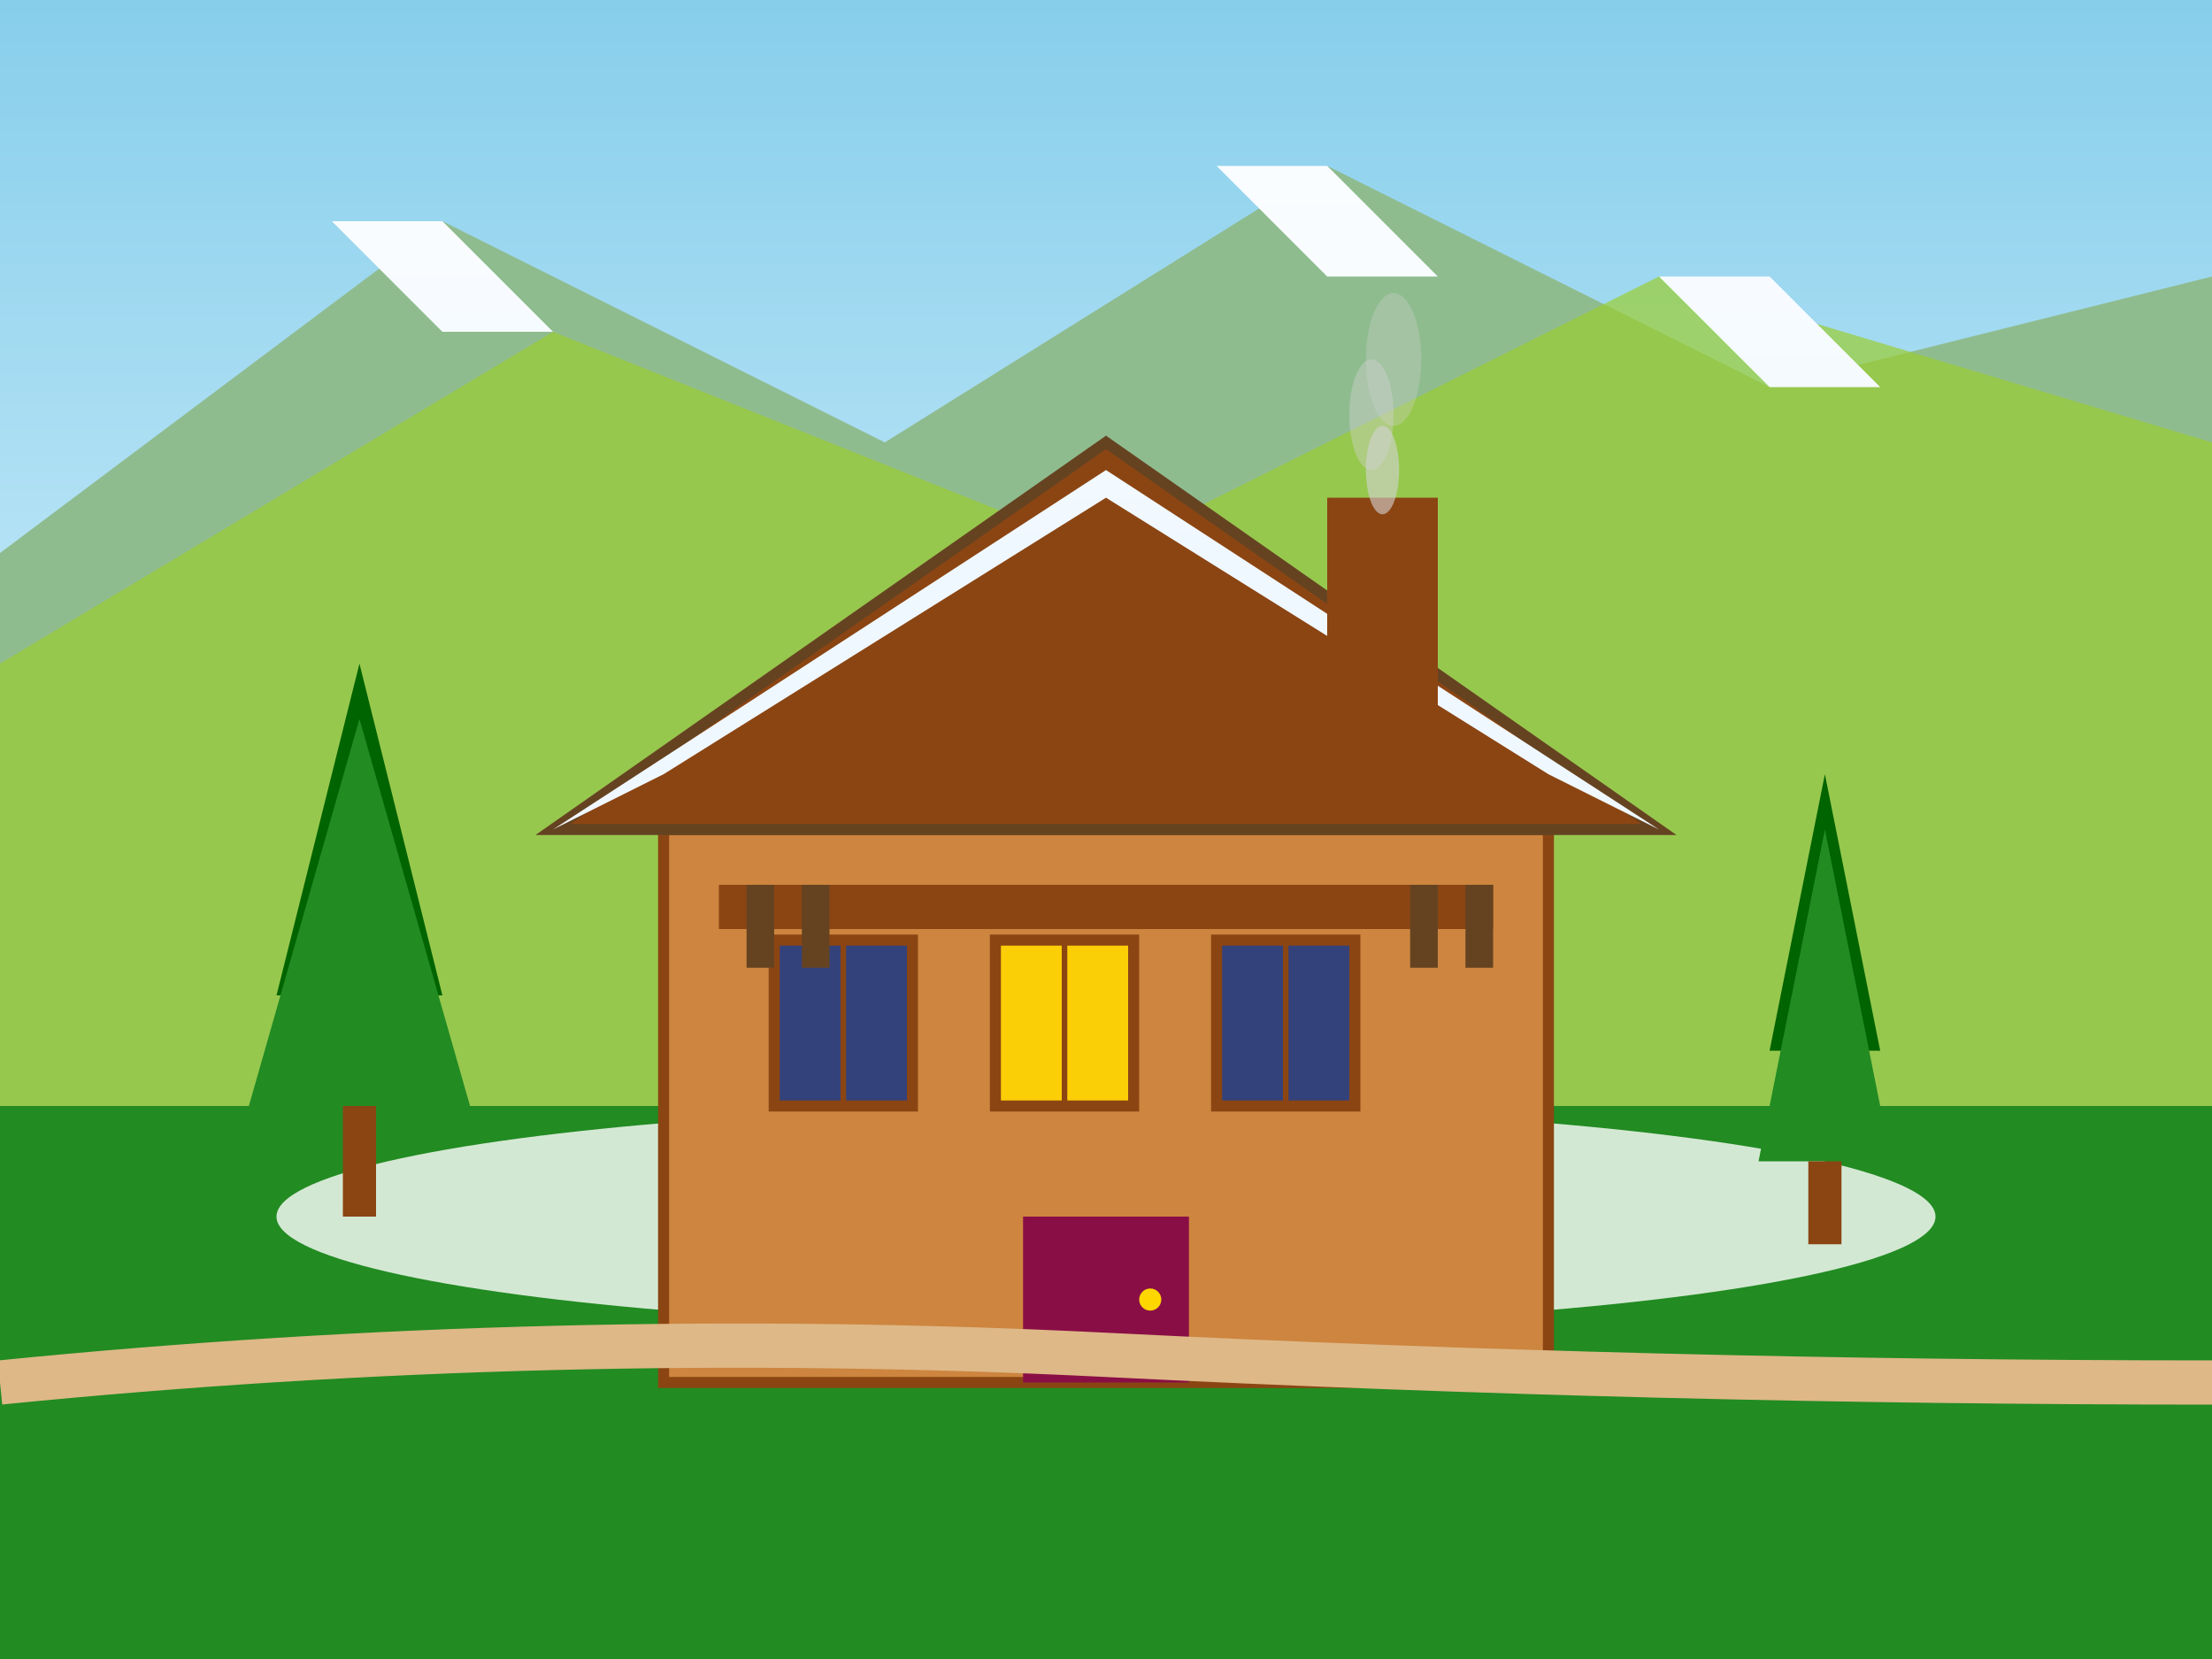 <svg width="400" height="300" viewBox="0 0 400 300" fill="none" xmlns="http://www.w3.org/2000/svg">
  <rect x="0" y="0" width="400" height="300" fill="#808080" stroke="none"/>
  <defs>
    <linearGradient id="mountain-sky" x1="0" y1="0" x2="0" y2="200" gradientUnits="userSpaceOnUse">
      <stop offset="0%" stop-color="#87ceeb"/>
      <stop offset="100%" stop-color="#e0f6ff"/>
    </linearGradient>
    <linearGradient id="chalet-grad" x1="0" y1="0" x2="0" y2="150" gradientUnits="userSpaceOnUse">
      <stop offset="0%" stop-color="#deb887"/>
      <stop offset="100%" stop-color="#cd853f"/>
    </linearGradient>
    <linearGradient id="snow-grad" x1="0" y1="0" x2="0" y2="100" gradientUnits="userSpaceOnUse">
      <stop offset="0%" stop-color="#ffffff"/>
      <stop offset="100%" stop-color="#f0f8ff"/>
    </linearGradient>
  </defs>
  
  <!-- Sky -->
  <rect width="400" height="200" fill="url(#mountain-sky)"/>
  
  <!-- Mountains Background -->
  <polygon points="0,100 80,40 160,80 240,30 320,70 400,50 400,200 0,200" fill="#8fbc8f"/>
  <polygon points="0,120 100,60 200,100 300,50 400,80 400,200 0,200" fill="#9acd32" opacity="0.7"/>
  
  <!-- Snow Caps -->
  <polygon points="60,40 80,40 100,60 80,60" fill="url(#snow-grad)"/>
  <polygon points="220,30 240,30 260,50 240,50" fill="url(#snow-grad)"/>
  <polygon points="300,50 320,50 340,70 320,70" fill="url(#snow-grad)"/>
  
  <!-- Ground -->
  <rect y="200" width="400" height="100" fill="#228b22"/>
  
  <!-- Snowy Ground -->
  <ellipse cx="200" cy="220" rx="150" ry="20" fill="#ffffff" opacity="0.8"/>
  
  <!-- Alpine Chalet -->
  <rect x="120" y="150" width="160" height="100" fill="url(#chalet-grad)" stroke="#8b4513" stroke-width="2"/>
  
  <!-- Steep Roof -->
  <polygon points="100,150 200,80 300,150" fill="#8b4513" stroke="#654321" stroke-width="2"/>
  
  <!-- Roof Snow -->
  <polygon points="100,150 200,85 300,150 280,140 200,90 120,140" fill="url(#snow-grad)"/>
  
  <!-- Chimney with Smoke -->
  <rect x="240" y="90" width="20" height="50" fill="#8b4513"/>
  <ellipse cx="250" cy="85" rx="3" ry="8" fill="#d3d3d3" opacity="0.6"/>
  <ellipse cx="248" cy="75" rx="4" ry="10" fill="#d3d3d3" opacity="0.4"/>
  <ellipse cx="252" cy="65" rx="5" ry="12" fill="#d3d3d3" opacity="0.3"/>
  
  <!-- Windows -->
  <rect x="140" y="170" width="25" height="30" fill="#0e318a" opacity="0.8"/>
  <rect x="180" y="170" width="25" height="30" fill="#ffd700" opacity="0.9"/>
  <rect x="220" y="170" width="25" height="30" fill="#0e318a" opacity="0.8"/>
  
  <!-- Window Frames -->
  <rect x="140" y="170" width="25" height="30" fill="none" stroke="#8b4513" stroke-width="2"/>
  <rect x="180" y="170" width="25" height="30" fill="none" stroke="#8b4513" stroke-width="2"/>
  <rect x="220" y="170" width="25" height="30" fill="none" stroke="#8b4513" stroke-width="2"/>
  <line x1="152.5" y1="170" x2="152.5" y2="200" stroke="#8b4513" stroke-width="1"/>
  <line x1="192.5" y1="170" x2="192.5" y2="200" stroke="#8b4513" stroke-width="1"/>
  <line x1="232.5" y1="170" x2="232.5" y2="200" stroke="#8b4513" stroke-width="1"/>
  
  <!-- Entrance Door -->
  <rect x="185" y="220" width="30" height="30" fill="#8a0e46"/>
  <circle cx="208" cy="235" r="2" fill="#ffd700"/>
  
  <!-- Balcony -->
  <rect x="130" y="160" width="140" height="8" fill="#8b4513"/>
  <rect x="135" y="160" width="5" height="15" fill="#654321"/>
  <rect x="145" y="160" width="5" height="15" fill="#654321"/>
  <rect x="255" y="160" width="5" height="15" fill="#654321"/>
  <rect x="265" y="160" width="5" height="15" fill="#654321"/>
  
  <!-- Evergreen Trees -->
  <polygon points="50,180 65,120 80,180" fill="#006400"/>
  <polygon points="45,200 65,130 85,200" fill="#228b22"/>
  <rect x="62" y="200" width="6" height="20" fill="#8b4513"/>
  
  <polygon points="320,190 330,140 340,190" fill="#006400"/>
  <polygon points="318,210 330,150 342,210" fill="#228b22"/>
  <rect x="327" y="210" width="6" height="15" fill="#8b4513"/>
  
  <!-- Mountain Path -->
  <path d="M 0,250 Q 100,240 200,245 T 400,250" stroke="#deb887" stroke-width="8" fill="none"/>
</svg>
